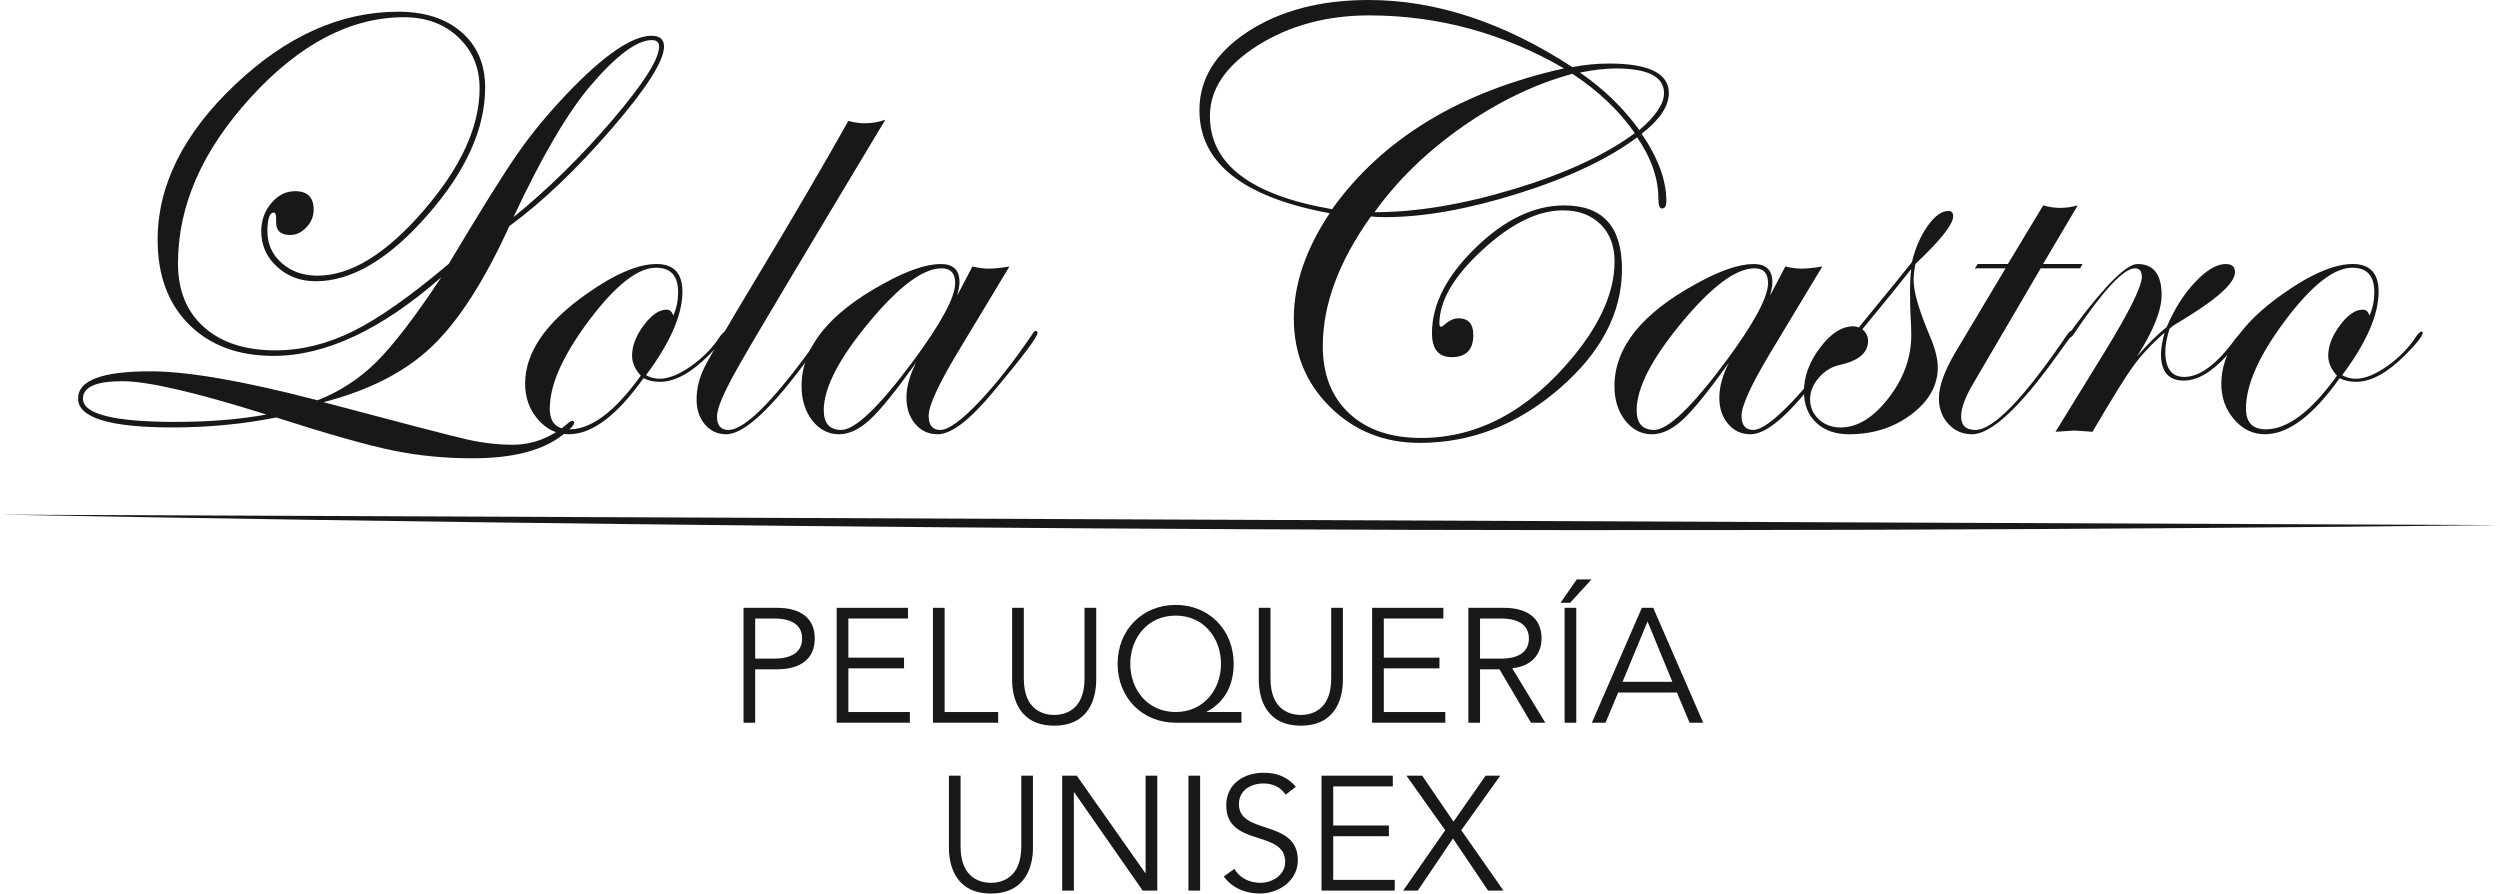 <?xml version="1.0" encoding="utf-8"?>
<!-- Generator: Adobe Illustrator 14.0.0, SVG Export Plug-In . SVG Version: 6.00 Build 43363)  -->
<!DOCTYPE svg PUBLIC "-//W3C//DTD SVG 1.1//EN" "http://www.w3.org/Graphics/SVG/1.1/DTD/svg11.dtd">
<svg version="1.1" id="Capa_1" xmlns="http://www.w3.org/2000/svg" xmlns:xlink="http://www.w3.org/1999/xlink" x="0px" y="0px"
	 width="299.25px" height="106.955px" viewBox="0 0 299.25 106.955" enable-background="new 0 0 299.25 106.955"
	 xml:space="preserve">
<g id="Capa_x0020_1">
	<path fill="#1A171B" d="M79.483,5.575c0,1.711-2.09,4.995-6.289,9.858c-4.195,4.846-8.268,8.735-12.23,11.639
		c-3.002,6.596-6.103,11.396-9.302,14.437c-3.188,3.027-7.508,5.227-12.935,6.631c9.573,2.548,15.296,4.037,17.189,4.466
		c1.883,0.419,3.692,0.63,5.427,0.63c2.499,0,4.763-0.901,6.782-2.696c0.208-0.124,0.345-0.187,0.395-0.187
		c0.123,0.049,0.197,0.112,0.222,0.187c0,0.38-0.641,1.021-1.922,1.907c-2.351,1.612-5.782,2.411-10.273,2.411
		c-3.298,0-6.476-0.306-9.527-0.936c-3.052-0.626-7.7-1.943-13.955-3.949c-4.009,0.799-8.144,1.193-12.402,1.193
		c-7.543,0-11.322-1.155-11.322-3.47c0-2.165,2.879-3.249,8.65-3.249c4.48,0,11.15,1.158,20.022,3.47
		c2.633-1.035,4.984-2.559,7.039-4.589c2.056-2.042,4.64-5.413,7.765-10.129c-7.162,6.265-13.856,9.404-20.072,9.404
		c-4.23,0-7.602-1.257-10.115-3.755c-2.509-2.499-3.762-5.881-3.762-10.14c0-6.508,3.076-12.699,9.238-18.544
		c6.166-5.846,12.678-8.76,19.555-8.76c3.164,0,5.698,0.81,7.581,2.446c1.883,1.636,2.83,3.854,2.83,6.634
		c0,4.934-2.302,10.03-6.916,15.285c-4.614,5.265-9.07,7.898-13.364,7.898c-1.819,0-3.371-0.578-4.628-1.735
		c-1.267-1.144-1.894-2.569-1.894-4.245c0-1.306,0.405-2.425,1.207-3.372c0.799-0.947,1.746-1.429,2.841-1.429
		c1.488,0,2.228,0.739,2.228,2.203c0,0.799-0.281,1.503-0.862,2.119c-0.577,0.612-1.218,0.922-1.942,0.922
		c-1.169,0-1.735-0.542-1.687-1.626c0.025-0.7-0.063-1.056-0.26-1.056c-0.528,0-0.785,0.75-0.785,2.238
		c0,1.527,0.566,2.794,1.711,3.801c1.144,1.01,2.568,1.513,4.283,1.513c3.959,0,8.193-2.583,12.674-7.764
		c4.49-5.181,6.729-10.066,6.729-14.669c0-2.471-0.848-4.501-2.544-6.103c-1.687-1.598-3.864-2.4-6.512-2.4
		c-6.373,0-12.466,3.188-18.298,9.552c-5.835,6.374-8.749,13.004-8.749,19.896c0,3.249,1.031,5.797,3.111,7.645
		c2.08,1.858,4.934,2.78,8.566,2.78c3.125,0,6.24-0.774,9.326-2.312c3.091-1.542,6.892-4.224,11.407-8.039
		c3.78-6.325,6.511-10.717,8.222-13.167c1.637-2.362,3.593-4.737,5.87-7.138c4.442-4.664,7.853-7,10.2-7
		C78.99,4.283,79.483,4.712,79.483,5.575z M78.892,5.585c0-0.528-0.281-0.785-0.862-0.785c-1.784,0-4.22,1.809-7.331,5.438
		c-2.76,3.249-5.846,8.503-9.232,15.753c4.111-3.336,8.05-7.201,11.802-11.583C77.023,10.017,78.892,7.074,78.892,5.585z
		 M31.885,49.618c-8.454-2.661-14.19-3.987-17.229-3.987c-3.149,0-4.727,0.689-4.727,2.08c0,1.858,3.692,2.791,11.087,2.791
		C25.004,50.501,28.636,50.209,31.885,49.618z"/>
	<path id="_x31_" fill="#1A171B" d="M86.965,39.834c0,0.38-0.714,1.281-2.129,2.696c-2.115,2.115-4.062,3.175-5.832,3.175
		c-0.753,0-1.415-0.148-1.981-0.433c-3.175,4.47-6.155,6.708-8.936,6.708c-1.45,0-2.683-0.591-3.703-1.785
		c-1.021-1.183-1.527-2.608-1.527-4.269c0-3.692,2.425-7.261,7.285-10.696c3.421-2.425,6.227-3.628,8.443-3.628
		c2.066,0,3.101,1.108,3.101,3.308c0,2.77-1.453,6.106-4.356,9.996c0.479,0.281,1.021,0.429,1.611,0.429
		c1.084,0,2.352-0.503,3.78-1.513c1.439-1.01,2.608-2.217,3.516-3.632c0.271-0.331,0.458-0.503,0.581-0.503
		C86.916,39.686,86.965,39.735,86.965,39.834z M81.169,34.974c0-1.957-0.873-2.928-2.633-2.928c-2.192,0-4.85,2.09-8,6.275
		c-3.15,4.195-4.727,7.715-4.727,10.583c0,1.661,0.788,2.485,2.375,2.485c2.598,0,5.441-2.14,8.518-6.423
		c-0.704-0.774-1.045-1.563-1.045-2.386c0-1.168,0.465-2.39,1.4-3.643c0.937-1.256,1.848-1.873,2.745-1.873
		c0.381,0,0.641,0.236,0.789,0.715C80.972,36.941,81.169,36.008,81.169,34.974z"/>
	<path id="_x32_" fill="#1A171B" d="M105.978,14.325c-10.09,16.809-15.985,26.678-17.646,29.645c-1.676,2.953-2.51,4.91-2.51,5.871
		c0,1.081,0.454,1.623,1.376,1.623c2.031,0,5.748-3.826,11.15-11.48c0.123-0.247,0.257-0.37,0.429-0.37
		c0.099,0.024,0.148,0.099,0.148,0.222c0,0.148-0.123,0.331-0.37,0.577l-1.548,2.129c-4.555,6.29-7.912,9.439-10.08,9.439
		c-1.031,0-1.883-0.395-2.545-1.168c-0.665-0.789-0.999-1.774-0.999-2.978c0-1.316,0.31-2.598,0.925-3.84
		c0.603-1.232,2.692-4.801,6.251-10.721c4.343-7.222,8.011-13.497,10.988-18.801c0.725,0.197,1.354,0.282,1.907,0.282
		C104.366,14.754,105.214,14.62,105.978,14.325z"/>
	<path id="_x33_" fill="#1A171B" d="M124.192,39.834c0,0.503-1.76,2.844-5.255,7.015c-2.833,3.421-5.058,5.131-6.694,5.131
		c-1.108,0-2.006-0.419-2.695-1.243c-0.701-0.837-1.046-1.872-1.046-3.125c0-1.292,0.38-2.696,1.154-4.209
		c-2.396,3.357-4.23,5.635-5.501,6.807c-1.277,1.179-2.509,1.771-3.716,1.771c-1.268,0-2.338-0.542-3.2-1.637
		c-0.858-1.095-1.291-2.474-1.291-4.121c0-4.618,3.248-8.69,9.76-12.245c2.854-1.587,5.156-2.375,6.916-2.375
		c1.488,0,2.228,0.725,2.228,2.164c0,0.419-0.099,0.947-0.285,1.626l1.834-3.495c0.714,0.172,1.354,0.257,1.907,0.257
		c0.654,0,1.488-0.084,2.523-0.257l-6.363,10.559c-2.203,3.703-3.309,6.138-3.309,7.31c0,1.13,0.469,1.696,1.401,1.696
		c0.95,0,2.488-1.108,4.593-3.308c2.104-2.217,4.244-4.938,6.423-8.172c0.148-0.247,0.271-0.37,0.395-0.37
		C124.117,39.612,124.192,39.686,124.192,39.834z M114.333,33.89c0-1.179-0.542-1.771-1.626-1.771c-2.214,0-5.117,2.165-8.711,6.497
		s-5.392,7.828-5.392,10.495c0,1.563,0.704,2.351,2.094,2.351c1.661,0,4.53-2.756,8.627-8.267
		C112.658,38.676,114.333,35.575,114.333,33.89z"/>
	<path id="_x34_" fill="#1A171B" d="M199.759,11.136c0,1.563-1.08,3.189-3.248,4.875c1.971,2.904,2.952,5.585,2.952,8.049
		c0,0.602-0.172,0.897-0.527,0.897c-0.281,0-0.43-0.394-0.43-1.193c0-2.4-0.852-4.85-2.537-7.324
		c-3.481,2.597-8.219,4.835-14.227,6.719c-5.99,1.883-11.308,2.833-15.946,2.833c-0.651,0-1.218-0.024-1.696-0.078
		c-3.84,5.368-5.762,10.534-5.762,15.507c0,3.396,1.045,6.078,3.149,8.049c2.105,1.968,4.974,2.953,8.603,2.953
		c6.842,0,12.948-3.287,18.312-9.844c3.238-3.963,4.86-7.718,4.86-11.273c0-1.873-0.566-3.361-1.686-4.466
		c-1.134-1.108-2.622-1.661-4.491-1.661c-2.991,0-6.201,1.573-9.637,4.737c-3.431,3.15-5.155,6.092-5.155,8.834
		c0,0.236,0.073,0.359,0.211,0.359c0.123-0.024,0.208-0.074,0.281-0.148c0.641-0.581,1.232-0.862,1.771-0.862
		c1.196,0,1.799,0.665,1.799,1.981c0,1.784-0.862,2.671-2.584,2.671c-1.576,0-2.365-0.96-2.365-2.882
		c0-3.432,1.75-6.842,5.23-10.224c3.484-3.372,7.015-5.058,10.598-5.058c4.613,0,6.915,2.534,6.915,7.616
		c0,5.244-2.509,10.017-7.518,14.338c-5.022,4.319-10.572,6.473-16.689,6.473c-4.255,0-7.824-1.429-10.73-4.297
		c-2.89-2.854-4.344-6.398-4.344-10.608c0-4.083,1.429-8.281,4.294-12.586c-10.396-1.921-15.592-6.032-15.592-12.332
		c0-3.752,1.933-6.877,5.797-9.401C153.245,1.267,158.056,0,163.828,0c8.046,0,16.18,2.682,24.391,8.035
		c1.425-0.282,2.879-0.43,4.367-0.43C197.373,7.605,199.759,8.785,199.759,11.136z M199.182,11.15c0-1.971-1.922-2.953-5.771-2.953
		c-1.193,0-2.633,0.159-4.283,0.489c2.854,1.971,5.219,4.273,7.102,6.881C198.197,13.892,199.182,12.417,199.182,11.15z
		 M195.687,15.937c-1.848-2.671-4.343-5.033-7.468-7.103c-4.495,1.221-8.873,3.336-13.156,6.328
		c-4.283,3.002-7.789,6.409-10.534,10.238c5.033,0,10.583-0.926,16.676-2.77C187.307,20.797,192.129,18.559,195.687,15.937z
		 M187.208,8.183c-7.299-4.22-15.074-6.339-23.32-6.339c-5.093,0-9.538,1.207-13.353,3.607c-3.802,2.411-5.709,5.216-5.709,8.44
		c0,5.748,4.875,9.464,14.62,11.15C165.5,16.587,174.753,10.978,187.208,8.183z"/>
	<path id="_x35_" fill="#1A171B" d="M221.492,39.834c0,0.503-1.76,2.844-5.255,7.015c-2.83,3.421-5.058,5.131-6.694,5.131
		c-1.108,0-2.006-0.419-2.695-1.243c-0.701-0.837-1.046-1.872-1.046-3.125c0-1.292,0.38-2.696,1.158-4.209
		c-2.4,3.357-4.234,5.635-5.501,6.807c-1.281,1.179-2.513,1.771-3.717,1.771c-1.267,0-2.341-0.542-3.199-1.637
		c-0.862-1.095-1.292-2.474-1.292-4.121c0-4.618,3.249-8.69,9.757-12.245c2.854-1.587,5.156-2.375,6.916-2.375
		c1.488,0,2.228,0.725,2.228,2.164c0,0.419-0.099,0.947-0.281,1.626l1.833-3.495c0.711,0.172,1.352,0.257,1.908,0.257
		c0.65,0,1.488-0.084,2.52-0.257l-6.359,10.559c-2.203,3.703-3.313,6.138-3.313,7.31c0,1.13,0.469,1.696,1.404,1.696
		c0.947,0,2.485-1.108,4.59-3.308c2.104-2.217,4.244-4.938,6.423-8.172c0.148-0.247,0.271-0.37,0.395-0.37
		C221.418,39.612,221.492,39.686,221.492,39.834z M211.634,33.89c0-1.179-0.542-1.771-1.622-1.771c-2.218,0-5.121,2.165-8.715,6.497
		s-5.389,7.828-5.389,10.495c0,1.563,0.701,2.351,2.091,2.351c1.661,0,4.53-2.756,8.627-8.267
		C209.962,38.676,211.634,35.575,211.634,33.89z"/>
	<path id="_x36_" fill="#1A171B" d="M233.796,25.879c0,0.961-1.499,2.869-4.515,5.709c-0.148,0.753-0.223,1.39-0.223,1.946
		c0,1.39,0.641,3.604,1.922,6.631c0.651,1.513,0.972,2.784,0.972,3.815c0,2.168-1.06,4.037-3.164,5.624
		c-2.104,1.587-4.59,2.376-7.482,2.376c-1.637,0-2.938-0.468-3.91-1.39c-0.975-0.922-1.464-2.165-1.464-3.717
		c0-1.809,0.637-3.555,1.929-5.255c1.28-1.71,2.611-2.559,3.977-2.559c0.246,0,0.468,0.049,0.651,0.148l2.893-3.544
		c0.873-1.035,2.017-2.464,3.471-4.284c0.404-1.686,1.034-3.125,1.883-4.333c0.838-1.193,1.672-1.795,2.484-1.795
		C233.6,25.252,233.796,25.46,233.796,25.879z M228.778,40.105c0-0.725-0.024-1.439-0.074-2.14
		c-0.049-0.715-0.073-1.735-0.073-3.055c0-1.081,0.049-1.981,0.147-2.707c-1.354,1.71-3.298,4.111-5.856,7.211
		c0.454,0.384,0.687,0.862,0.687,1.404c0,1.425-1.154,2.386-3.48,2.89c-0.937,0.211-1.75,0.729-2.436,1.527
		c-0.68,0.813-1.024,1.647-1.024,2.548c0,0.957,0.345,1.76,1.049,2.411c0.7,0.651,1.563,0.972,2.594,0.972
		c2.021,0,3.928-1.168,5.747-3.52C227.866,45.311,228.778,42.801,228.778,40.105z"/>
	<path id="_x37_" fill="#1A171B" d="M249.279,31.602l-0.295,0.517h-4.713l-8.049,13.744c-0.986,1.661-1.475,2.992-1.475,3.977
		c0,1.081,0.563,1.623,1.696,1.623c2.179,0,5.856-3.826,11.051-11.48c0.173-0.247,0.307-0.37,0.43-0.37
		c0.147,0,0.222,0.074,0.222,0.222c-0.024,0.074-0.147,0.271-0.37,0.577l-1.537,2.129c-4.516,6.29-7.912,9.439-10.189,9.439
		c-1.13,0-2.066-0.405-2.83-1.232c-0.749-0.81-1.133-1.833-1.133-3.062c0-1.439,0.641-3.238,1.907-5.402l6.068-10.165h-3.679
		l0.355-0.517h3.604l4.224-7.015c0.711,0.197,1.4,0.296,2.055,0.296c0.662,0,1.366-0.099,2.08-0.296l-4.149,7.015H249.279z"/>
	<path id="_x38_" fill="#1A171B" d="M268.745,39.908c0,0.197-0.725,1.07-2.164,2.622c-1.834,2.017-3.559,3.027-5.171,3.027
		c-1.833,0-2.741-1.059-2.741-3.174c0-0.68,0.147-1.528,0.43-2.559c-1.514,1.316-2.746,2.633-3.692,3.924
		c-0.961,1.302-2.598,3.949-4.935,7.937c-1.267-0.099-2.017-0.147-2.228-0.147c-0.099,0-0.838,0.049-2.203,0.147l5.909-9.598
		c2.953-4.825,4.428-7.803,4.428-8.96c0-0.676-0.271-1.007-0.824-1.007c-1.341,0-3.766,2.594-7.271,7.789
		c-0.222,0.345-0.408,0.518-0.58,0.518c-0.099-0.024-0.148-0.099-0.148-0.222c0.025-0.123,0.074-0.222,0.148-0.296l0.654-0.897
		c3.692-4.934,6.188-7.408,7.507-7.408c1.919,0,2.88,1.242,2.88,3.716c0,1.844-0.986,4.294-2.957,7.359
		c1.246-1.454,2.439-2.622,3.569-3.544c0.911-2.144,2.045-3.928,3.399-5.368c1.365-1.439,2.583-2.164,3.653-2.164
		c0.75,0,1.119,0.32,1.119,0.971c0,1.158-1.672,2.794-5.019,4.934c-0.531,0.334-1.33,0.838-2.39,1.479l-0.43,0.37
		c-0.334,1.094-0.503,2.017-0.503,2.731c0,2.017,0.76,3.027,2.273,3.027c1.883,0,3.938-1.538,6.166-4.628
		c0.479-0.528,0.774-0.799,0.897-0.799C268.671,39.686,268.745,39.76,268.745,39.908z"/>
	<path id="_x39_" fill="#1A171B" d="M290,39.834c0,0.38-0.715,1.281-2.13,2.696c-2.118,2.115-4.062,3.175-5.835,3.175
		c-0.75,0-1.415-0.148-1.981-0.433c-3.175,4.47-6.152,6.708-8.933,6.708c-1.45,0-2.682-0.591-3.703-1.785
		c-1.023-1.183-1.527-2.608-1.527-4.269c0-3.692,2.425-7.261,7.286-10.696c3.421-2.425,6.226-3.628,8.443-3.628
		c2.065,0,3.101,1.108,3.101,3.308c0,2.77-1.454,6.106-4.357,9.996c0.479,0.281,1.021,0.429,1.612,0.429
		c1.084,0,2.351-0.503,3.776-1.513c1.439-1.01,2.611-2.217,3.52-3.632c0.271-0.331,0.457-0.503,0.58-0.503
		C289.95,39.686,290,39.735,290,39.834z M284.203,34.974c0-1.957-0.873-2.928-2.633-2.928c-2.192,0-4.85,2.09-8,6.275
		c-3.149,4.195-4.727,7.715-4.727,10.583c0,1.661,0.788,2.485,2.376,2.485c2.597,0,5.438-2.14,8.517-6.423
		c-0.703-0.774-1.049-1.563-1.049-2.386c0-1.168,0.469-2.39,1.404-3.643c0.937-1.256,1.845-1.873,2.745-1.873
		c0.381,0,0.641,0.236,0.785,0.715C284.006,36.941,284.203,36.008,284.203,34.974z"/>
	<path fill="#1A171B" d="M299.249,62.852C199.675,64.03,99.906,63.425,0.001,61.603L299.249,62.852z"/>
	<path fill="#1A171B" d="M89,86.51h1.396v-6.392h2.604c2.798,0,4.526-1.225,4.526-3.691s-1.729-3.671-4.526-3.671H89V86.51z
		 M90.397,74.036h2.256c2.507,0,3.361,1.07,3.361,2.391c0,1.323-0.854,2.41-3.361,2.41h-2.256V74.036z"/>
	<polygon id="_x31__1_" fill="#1A171B" points="101.55,80.003 108.213,80.003 108.213,78.722 101.55,78.722 101.55,74.036 
		108.681,74.036 108.681,72.756 100.15,72.756 100.15,86.51 108.913,86.51 108.913,85.229 101.55,85.229 	"/>
	<polygon id="_x32__1_" fill="#1A171B" points="113.07,72.756 111.672,72.756 111.672,86.51 119.483,86.51 119.483,85.229 
		113.07,85.229 	"/>
	<path id="_x33__1_" fill="#1A171B" d="M131.216,72.756h-1.4v8.472c0,3.963-2.583,4.35-3.632,4.35s-3.633-0.387-3.633-4.35v-8.472
		h-1.4v8.626c0,2.291,0.915,5.48,5.033,5.48c4.117,0,5.032-3.189,5.032-5.48V72.756z"/>
	<path id="_x34__1_" fill="#1A171B" d="M135.295,79.457c0-3.048,2.038-5.769,5.438-5.769c3.382,0,5.42,2.721,5.42,5.769
		c0,3.052-2.038,5.772-5.42,5.772C137.333,85.229,135.295,82.509,135.295,79.457z M148.603,85.229h-4.156V85.19
		c2.231-1.187,3.224-3.263,3.224-5.733c0-4.079-2.974-7.05-6.937-7.05c-3.98,0-6.955,2.971-6.955,7.05
		c0,4.083,2.975,7.053,6.955,7.053h7.869V85.229z"/>
	<path id="_x35__1_" fill="#1A171B" d="M160.745,72.756h-1.4v8.472c0,3.963-2.584,4.35-3.633,4.35s-3.632-0.387-3.632-4.35v-8.472
		h-1.4v8.626c0,2.291,0.915,5.48,5.032,5.48c4.118,0,5.033-3.189,5.033-5.48V72.756z"/>
	<polygon id="_x36__1_" fill="#1A171B" points="165.641,80.003 172.303,80.003 172.303,78.722 165.641,78.722 165.641,74.036 
		172.772,74.036 172.772,72.756 164.24,72.756 164.24,86.51 173.004,86.51 173.004,85.229 165.641,85.229 	"/>
	<path id="_x37__1_" fill="#1A171B" d="M177.16,80.118h2.33l3.77,6.392h1.71l-3.963-6.524c2.253-0.197,3.517-1.654,3.517-3.559
		c0-2.467-1.729-3.671-4.526-3.671h-4.234V86.51h1.397V80.118z M177.16,74.036h2.488c2.506,0,3.361,1.07,3.361,2.391
		c0,1.323-0.855,2.41-3.361,2.41h-2.488V74.036z"/>
	<path id="_x38__1_" fill="#1A171B" d="M188.68,72.756h-1.397V86.51h1.397V72.756z M190.506,69.356h-1.767l-1.942,2.797h1.147
		L190.506,69.356z"/>
	<path id="_x39__1_" fill="#1A171B" d="M193.696,82.896h7.031l1.514,3.614h1.633l-5.983-13.754h-1.361l-5.983,13.754h1.633
		L193.696,82.896z M197.211,74.389l2.971,7.226h-5.962L197.211,74.389z"/>
	<path fill="#1A171B" d="M123.646,92.849h-1.397v8.472c0,3.963-2.586,4.351-3.635,4.351s-3.633-0.388-3.633-4.351v-8.472h-1.397
		v8.627c0,2.291,0.912,5.479,5.03,5.479c4.117,0,5.032-3.188,5.032-5.479V92.849z"/>
	<polygon id="_x31__2_" fill="#1A171B" points="128.89,92.849 127.145,92.849 127.145,106.603 128.541,106.603 128.541,94.83 
		128.58,94.83 136.778,106.603 138.527,106.603 138.527,92.849 137.129,92.849 137.129,104.505 137.09,104.505 	"/>
	<polygon id="_x32__2_" fill="#1A171B" points="143.655,92.849 142.257,92.849 142.257,106.603 143.655,106.603 	"/>
	<path id="_x33__2_" fill="#1A171B" d="M155.117,94.172c-1.087-1.245-2.33-1.672-3.886-1.672c-2.234,0-4.448,1.243-4.448,3.903
		c0,5.033,7.053,2.875,7.053,6.762c0,1.611-1.573,2.506-2.952,2.506c-1.439,0-2.545-0.658-3.129-1.669l-1.264,0.911
		c1.049,1.439,2.664,2.042,4.332,2.042c2.179,0,4.526-1.479,4.526-3.984c0-4.956-7.05-2.991-7.05-6.701
		c0-1.731,1.496-2.488,2.932-2.488c1.165,0,2.06,0.446,2.661,1.341L155.117,94.172z"/>
	<polygon id="_x34__2_" fill="#1A171B" points="159.587,100.095 166.25,100.095 166.25,98.813 159.587,98.813 159.587,94.134 
		166.718,94.134 166.718,92.849 158.187,92.849 158.187,106.603 166.95,106.603 166.95,105.321 159.587,105.321 	"/>
	<polygon id="_x35__2_" fill="#1A171B" points="170.234,92.849 168.348,92.849 172.99,99.378 167.96,106.603 169.709,106.603 
		173.922,100.366 178.121,106.603 179.965,106.603 174.915,99.378 179.578,92.849 177.829,92.849 173.983,98.347 	"/>
</g>
</svg>
